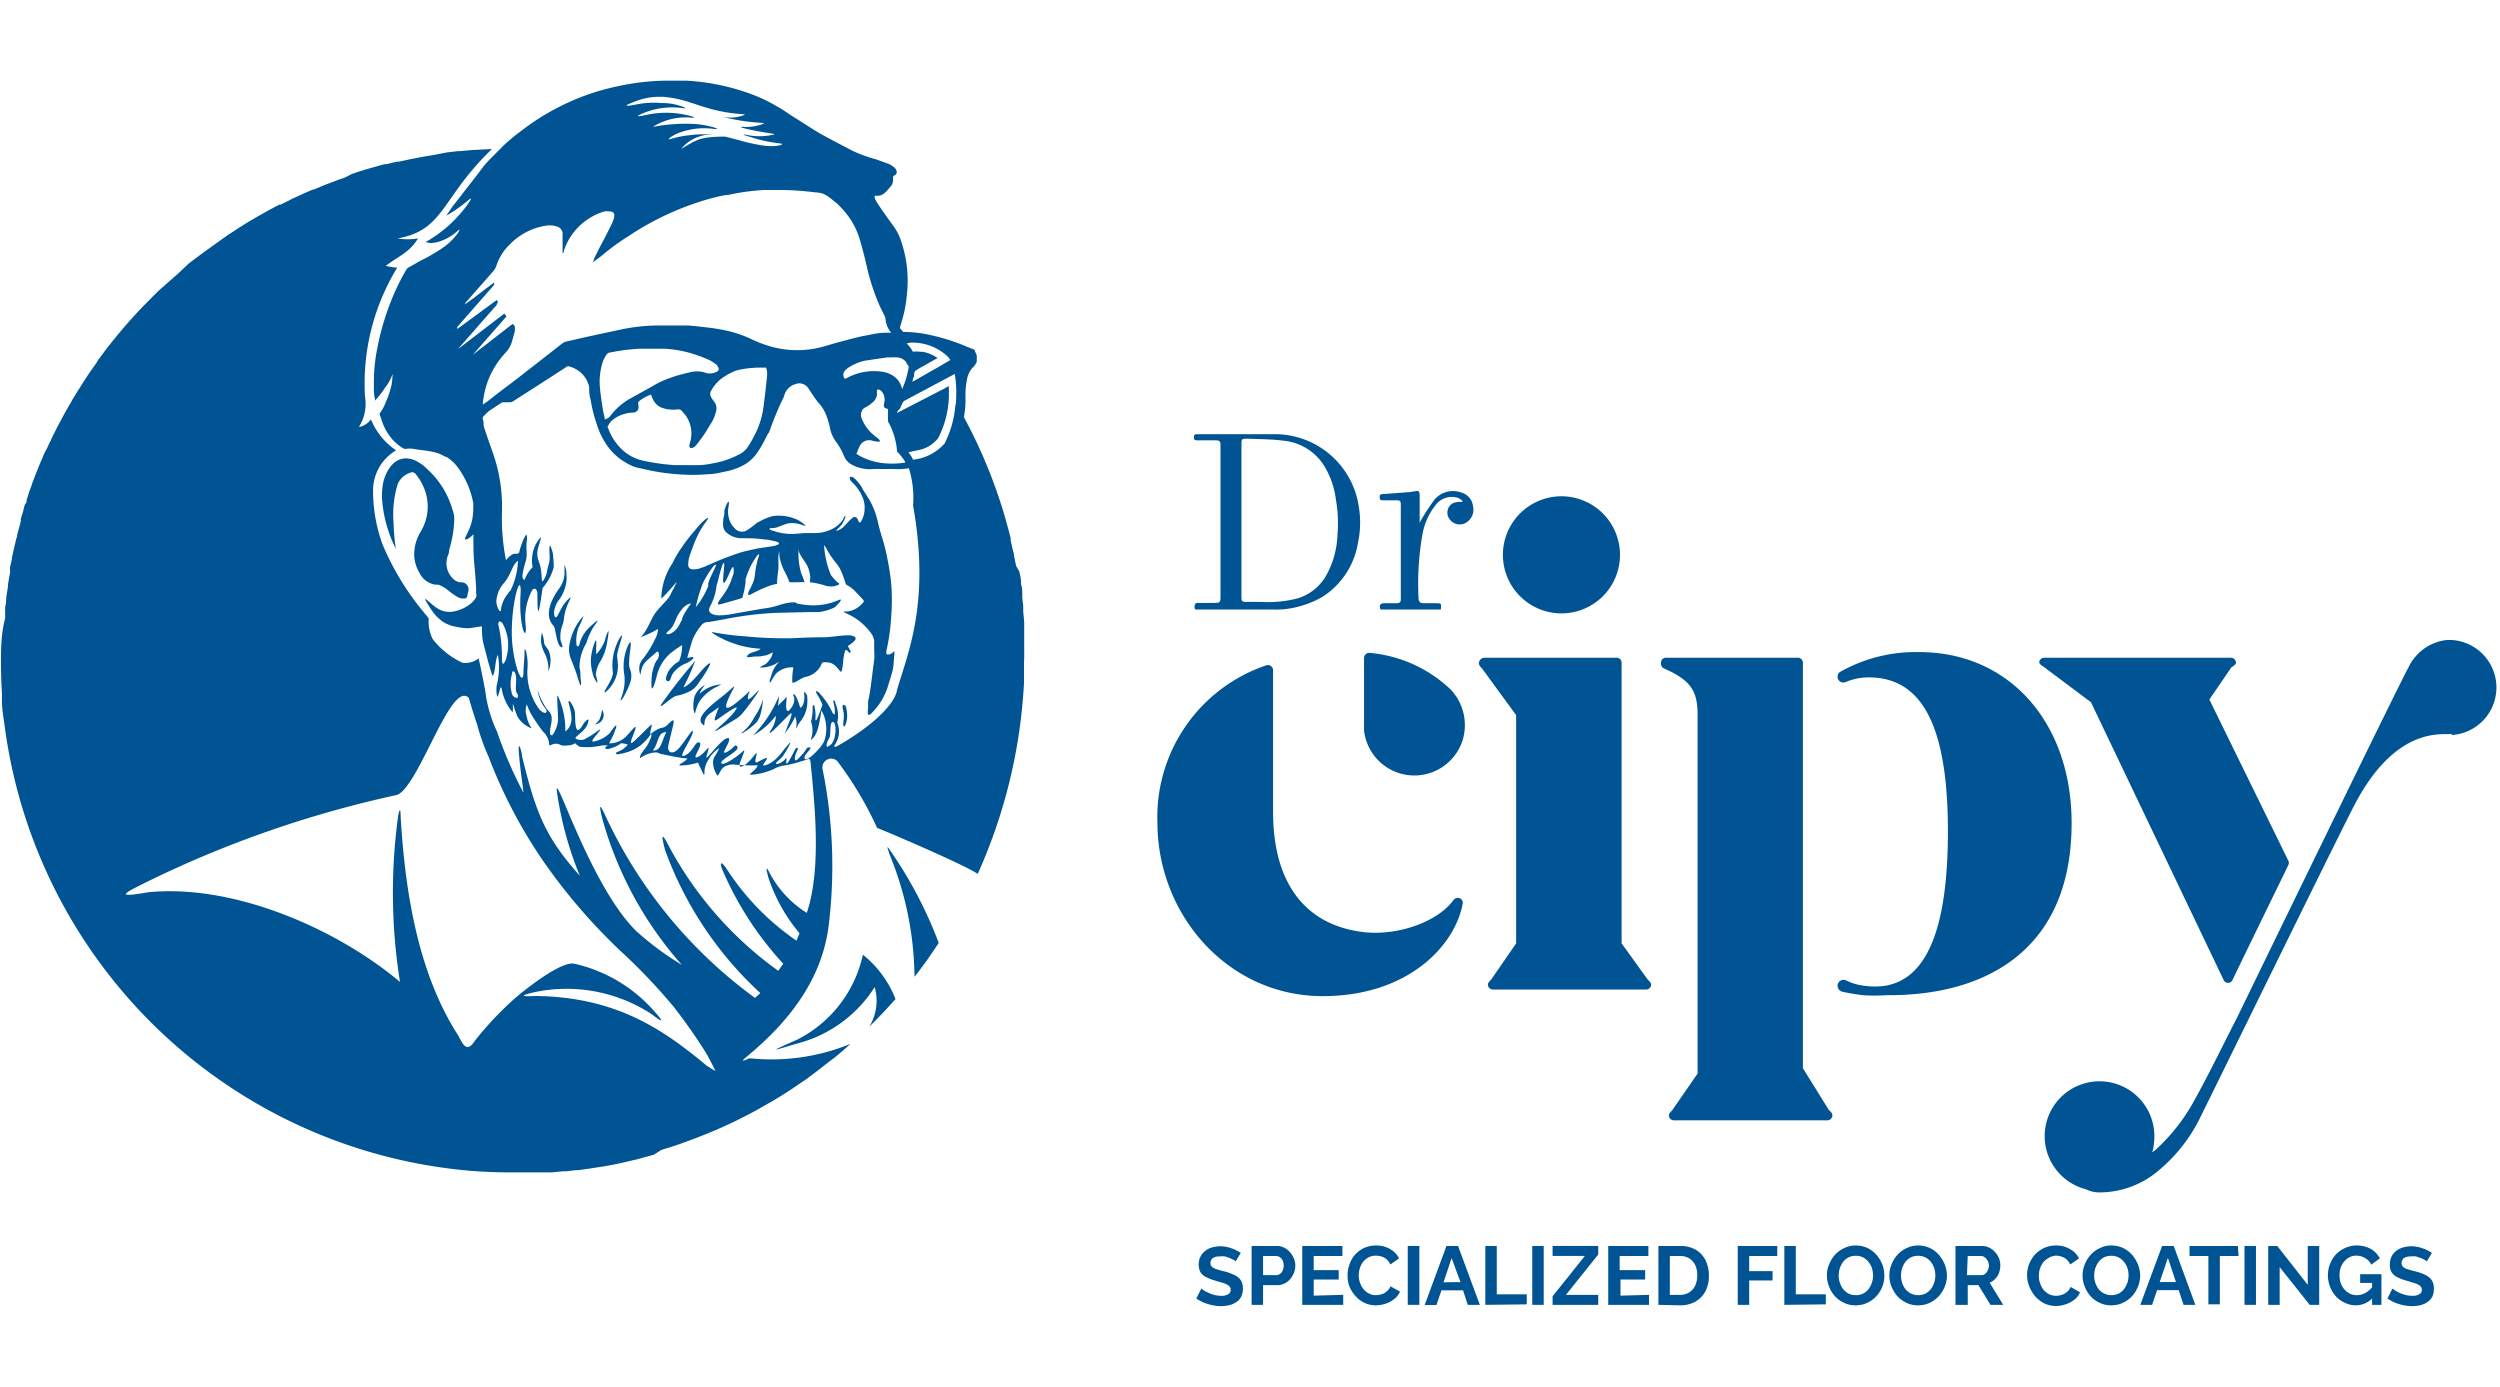 <svg xmlns="http://www.w3.org/2000/svg" id="Layer_1" data-name="Layer 1" viewBox="0 0 155 86"><defs><style>.cls-1{fill:none;}.cls-2{fill:#005494;}</style></defs><rect class="cls-1" width="155" height="86"></rect><path class="cls-2" d="M126.43,41.08a.31.31,0,0,1,.3-.3h11.6a.31.31,0,0,1,.3.3c0,.15-.28.29-.28.29l-1.37,2,4.9,10a.3.3,0,0,1,0,.26c-1.34,2.75-2.62,5.37-3.47,7.14a.3.3,0,0,1-.54,0l-8.23-17.23-2.95-2.21s-.26-.14-.26-.29Z"></path><path class="cls-2" d="M96.83,30.77a3.63,3.63,0,1,1-3.65,3.65A3.63,3.63,0,0,1,96.83,30.77Z"></path><path class="cls-2" d="M90.69,56c-.43,2.51-3.27,5.76-8.69,5.76-5.83,0-10.24-5-10.24-10.77a9.93,9.93,0,0,1,6.75-9.74.32.32,0,0,1,.42.29v8.78c0,4.8,2.31,7.12,5.7,7.48,2.1.21,4.52-.66,5.49-2a.33.33,0,0,1,.42-.09h0A.29.29,0,0,1,90.69,56Z"></path><path class="cls-2" d="M90.68,45.9a3.14,3.14,0,0,1-6.11-.61v-4.5a.32.32,0,0,1,.36-.31,8.33,8.33,0,0,1,5,2.26A3.2,3.2,0,0,1,90.68,45.9Z"></path><path class="cls-2" d="M102.09,61.35H92.56a.31.31,0,0,1-.31-.31h0c0-.13.19-.29.19-.29L94,58.49V44.34l-2.11-2.89s-.2-.18-.2-.32a.35.35,0,0,1,.35-.35h8.19a.31.31,0,0,1,.31.31v17.4l1.63,2.26s.2.16.2.29A.31.31,0,0,1,102.09,61.35Z"></path><path class="cls-2" d="M113.61,69.15a.31.31,0,0,1-.31.31h-9.52a.31.31,0,0,1-.31-.31v0c0-.13.19-.29.19-.29l1.59-2.3V44.3c0-1.5-.46-2.14-2.09-2.86a.31.31,0,0,1-.18-.28v-.07a.31.31,0,0,1,.31-.31h8.18a.31.31,0,0,1,.31.31V66.23l1.61,2.59s.21.16.21.29Z"></path><path class="cls-2" d="M117,61.7a10.92,10.92,0,0,1-1.52,0h0c-.43-.06-.85-.12-1.24-.21a.38.38,0,0,1-.31-.37v0a.37.37,0,0,1,.54-.33,3.29,3.29,0,0,0,1,.31,4.55,4.55,0,0,0,1.52,0c2.4-.49,3.78-3.34,3.78-9.57S119.31,42,115.88,42a3.61,3.61,0,0,0-1.43.28.36.36,0,0,1-.52-.32v0a.34.34,0,0,1,.17-.31,9.53,9.53,0,0,1,4.9-1.22c5.56,0,9.44,4.36,9.44,10.6C128.44,59.3,122.6,61.75,117,61.7Z"></path><path class="cls-2" d="M152,45.48c-.12.22-3.3-.88-6.07,4.52-1.46,2.85-7.6,15.41-9.44,19.13a10,10,0,0,1-2.63,3.42,5.67,5.67,0,0,1-3.73,1.38,1.94,1.94,0,0,1-.82-.2,3.4,3.4,0,1,1,4.26-3.29,3.69,3.69,0,0,1-.13,1l.15-.1a11.73,11.73,0,0,0,2.51-3.21c.89-1.6,1.68-3.26,2.58-5,0,0,10.2-21,10.63-21.72h0a3,3,0,0,1,2.39-1.73h.3a2.95,2.95,0,0,1,0,5.89Z"></path><path class="cls-2" d="M75.67,32.34V27.72c0-.39,0-.42-.42-.42h-1c-.13,0-.23,0-.23-.19s.1-.19.23-.19c1.63,0,3.27,0,4.9,0a5.26,5.26,0,0,1,5.1,4.52,5.91,5.91,0,0,1-.05,2.18A4.91,4.91,0,0,1,82,37a6.07,6.07,0,0,1-1.79.68,5.16,5.16,0,0,1-1.29.11H74.32c-.12,0-.27.05-.26-.16s.08-.26.26-.25h1c.31,0,.35-.05.35-.36Zm1.3,0V34c0,1,0,2,0,3,0,.21,0,.33.29.32s.64,0,.95,0a7.33,7.33,0,0,0,2.24-.22,3.07,3.07,0,0,0,1.71-1.31,5.49,5.49,0,0,0,.76-2.61,8.39,8.39,0,0,0-.09-2.18,5.35,5.35,0,0,0-.66-2,3.34,3.34,0,0,0-2.53-1.67c-.75-.1-1.51-.1-2.27-.13-.39,0-.4,0-.4.39Z"></path><path class="cls-2" d="M88,32.43A14.45,14.45,0,0,1,88.92,31a1.5,1.5,0,0,1,1.69-.46,1,1,0,0,1,.72.87.93.93,0,0,1-.44,1,.77.77,0,0,1-1-.2.67.67,0,0,1,.17-1,1,1,0,0,1,.38-.09,1.76,1.76,0,0,1,.23,0l0-.07a.89.89,0,0,0-.3-.19,1.25,1.25,0,0,0-1.31.39,4.08,4.08,0,0,0-.86,1.83,17.69,17.69,0,0,0-.25,4c0,.22.1.32.31.32h.77c.31,0,.35,0,.3.39H85.59c-.1-.29,0-.39.26-.39s.48,0,.72,0,.29-.09.28-.29V31.4c0-.37,0-.38-.37-.38h-.7c-.13,0-.23,0-.24-.19s.09-.19.23-.2l1.62-.12.33-.05c.25-.05.29,0,.3.25v1.63A.41.41,0,0,0,88,32.43Z"></path><path class="cls-2" d="M76.61,78.21a.38.38,0,0,0-.13-.1L76.25,78l-.29-.1a1.24,1.24,0,0,0-.33,0,.72.72,0,0,0-.43.1.37.37,0,0,0-.15.31.3.3,0,0,0,.09.23.73.73,0,0,0,.28.15,4.63,4.63,0,0,0,.46.13,3.09,3.09,0,0,1,.63.22,1,1,0,0,1,.41.32,1,1,0,0,1,.14.54,1.12,1.12,0,0,1-.11.5.8.8,0,0,1-.3.33,1.28,1.28,0,0,1-.43.19,2.12,2.12,0,0,1-.52.06,2.48,2.48,0,0,1-.54-.06,3.24,3.24,0,0,1-.53-.16,2.87,2.87,0,0,1-.46-.25l.31-.62.17.12a1.92,1.92,0,0,0,.29.15,1.78,1.78,0,0,0,.37.13,1.83,1.83,0,0,0,.4.05.75.75,0,0,0,.44-.1.29.29,0,0,0,.15-.27.31.31,0,0,0-.12-.26,1.27,1.27,0,0,0-.33-.16l-.5-.15a2.61,2.61,0,0,1-.57-.22.87.87,0,0,1-.35-.3,1,1,0,0,1-.11-.46,1.07,1.07,0,0,1,.18-.63,1.15,1.15,0,0,1,.48-.39,1.78,1.78,0,0,1,.67-.13,1.93,1.93,0,0,1,.49.06,3.12,3.12,0,0,1,.43.15,3.07,3.07,0,0,1,.36.2Z"></path><path class="cls-2" d="M77.6,80.9V77.25h1.54a1,1,0,0,1,.47.1,1.09,1.09,0,0,1,.36.28,1.36,1.36,0,0,1,.25.39,1.15,1.15,0,0,1,.09.44,1.2,1.2,0,0,1-.15.59,1.14,1.14,0,0,1-.39.45,1,1,0,0,1-.6.18h-.86V80.9Zm.71-1.84h.82a.4.4,0,0,0,.23-.08.41.41,0,0,0,.16-.2.68.68,0,0,0,.07-.32.79.79,0,0,0-.07-.32.51.51,0,0,0-.18-.2.44.44,0,0,0-.24-.07h-.79Z"></path><path class="cls-2" d="M83.28,80.28v.62H80.74V77.25h2.49v.62H81.45v.88H83v.58H81.45v1Z"></path><path class="cls-2" d="M83.55,79.05a1.84,1.84,0,0,1,.12-.66A1.91,1.91,0,0,1,84,77.8a1.83,1.83,0,0,1,.56-.42,1.88,1.88,0,0,1,.76-.16,1.67,1.67,0,0,1,.88.23,1.35,1.35,0,0,1,.54.57l-.54.38a.83.83,0,0,0-.24-.33.9.9,0,0,0-.32-.17,1.4,1.4,0,0,0-.34-.05,1,1,0,0,0-.46.11,1.12,1.12,0,0,0-.33.28,1.2,1.2,0,0,0-.2.39,1.68,1.68,0,0,0-.07.44,1.44,1.44,0,0,0,.08.46,1.41,1.41,0,0,0,.22.4,1.13,1.13,0,0,0,.34.27.91.91,0,0,0,.43.1,1.07,1.07,0,0,0,.35-.06.73.73,0,0,0,.32-.18.72.72,0,0,0,.23-.31l.59.33a1.07,1.07,0,0,1-.36.46,1.57,1.57,0,0,1-.54.29,1.9,1.9,0,0,1-.61.1,1.65,1.65,0,0,1-.71-.16,1.85,1.85,0,0,1-.56-.44,2.07,2.07,0,0,1-.37-.6A2,2,0,0,1,83.55,79.05Z"></path><path class="cls-2" d="M87.28,80.9V77.25H88V80.9Z"></path><path class="cls-2" d="M89.68,77.25h.72l1.35,3.65H91L90.71,80H89.37l-.31.91h-.73Zm.87,2.24L90,78l-.5,1.5Z"></path><path class="cls-2" d="M92.09,80.9V77.25h.71v3h1.86v.62Z"></path><path class="cls-2" d="M95,80.9V77.25h.71V80.9Z"></path><path class="cls-2" d="M96.26,80.37l2-2.5h-2v-.62h2.83v.53l-2,2.5h2v.62H96.26Z"></path><path class="cls-2" d="M102.24,80.28v.62H99.71V77.25h2.49v.62h-1.78v.88H102v.58h-1.53v1Z"></path><path class="cls-2" d="M102.82,80.9V77.25h1.33a1.92,1.92,0,0,1,1,.24,1.65,1.65,0,0,1,.6.66,2.17,2.17,0,0,1,.2.92,2,2,0,0,1-.22,1,1.62,1.62,0,0,1-.63.64,1.91,1.91,0,0,1-.95.22Zm2.41-1.83a1.49,1.49,0,0,0-.12-.62,1.11,1.11,0,0,0-.37-.43,1.13,1.13,0,0,0-.59-.15h-.62v2.41h.62a1,1,0,0,0,.59-.16,1,1,0,0,0,.37-.43A1.52,1.52,0,0,0,105.23,79.07Z"></path><path class="cls-2" d="M107.74,80.9V77.25h2.45v.62h-1.74v.94h1.45v.58h-1.45V80.9Z"></path><path class="cls-2" d="M110.63,80.9V77.25h.71v3h1.86v.62Z"></path><path class="cls-2" d="M115.05,80.93a1.6,1.6,0,0,1-.73-.16,1.76,1.76,0,0,1-.56-.41,1.85,1.85,0,0,1-.36-.6,1.79,1.79,0,0,1-.13-.68,1.65,1.65,0,0,1,.14-.7,1.9,1.9,0,0,1,.37-.59,1.66,1.66,0,0,1,.57-.41,1.53,1.53,0,0,1,.72-.16,1.73,1.73,0,0,1,.72.16,1.82,1.82,0,0,1,.56.43,2.28,2.28,0,0,1,.36.6,2,2,0,0,1,.12.68,1.8,1.8,0,0,1-.13.69,1.9,1.9,0,0,1-.37.59,1.81,1.81,0,0,1-.57.41A1.67,1.67,0,0,1,115.05,80.93ZM114,79.08a1.37,1.37,0,0,0,.07.45,1.39,1.39,0,0,0,.21.4,1.09,1.09,0,0,0,.33.27,1,1,0,0,0,.45.1,1,1,0,0,0,.46-.1,1,1,0,0,0,.34-.29,1.44,1.44,0,0,0,.2-.39,1.39,1.39,0,0,0,.07-.44,1.77,1.77,0,0,0-.07-.46,1.5,1.5,0,0,0-.22-.39,1,1,0,0,0-.33-.27.93.93,0,0,0-.45-.1,1,1,0,0,0-.46.1,1.12,1.12,0,0,0-.33.28,1.44,1.44,0,0,0-.2.39A1.41,1.41,0,0,0,114,79.08Z"></path><path class="cls-2" d="M118.92,80.93a1.6,1.6,0,0,1-.73-.16,1.88,1.88,0,0,1-.56-.41,2.28,2.28,0,0,1-.36-.6,1.79,1.79,0,0,1-.13-.68,1.82,1.82,0,0,1,.14-.7,1.9,1.9,0,0,1,.37-.59,1.66,1.66,0,0,1,.57-.41,1.58,1.58,0,0,1,.72-.16,1.73,1.73,0,0,1,.72.16,1.82,1.82,0,0,1,.56.43,2.28,2.28,0,0,1,.36.6,2,2,0,0,1,.13.68,1.81,1.81,0,0,1-.14.69,1.9,1.9,0,0,1-.37.59,1.81,1.81,0,0,1-.57.41A1.64,1.64,0,0,1,118.92,80.93Zm-1.06-1.85a1.69,1.69,0,0,0,.07.45,1.39,1.39,0,0,0,.21.4,1,1,0,0,0,.34.27,1.06,1.06,0,0,0,.9,0,1,1,0,0,0,.34-.29,1.2,1.2,0,0,0,.2-.39,1.39,1.39,0,0,0,.07-.44,1.43,1.43,0,0,0-.07-.46,1.47,1.47,0,0,0-.21-.39,1,1,0,0,0-.34-.27.92.92,0,0,0-.44-.1,1,1,0,0,0-.46.1,1,1,0,0,0-.34.28,1.79,1.79,0,0,0-.2.39A1.76,1.76,0,0,0,117.86,79.08Z"></path><path class="cls-2" d="M121.24,80.9V77.25h1.62a1,1,0,0,1,.46.1,1,1,0,0,1,.37.28,1.17,1.17,0,0,1,.33.83,1.33,1.33,0,0,1-.08.45,1,1,0,0,1-.23.37,1,1,0,0,1-.35.25l.84,1.37h-.79l-.75-1.22H122V80.9Zm.71-1.84h.89a.41.41,0,0,0,.24-.08.6.6,0,0,0,.16-.22.6.6,0,0,0,.07-.3.61.61,0,0,0-.08-.3.53.53,0,0,0-.18-.21.41.41,0,0,0-.24-.08H122Z"></path><path class="cls-2" d="M125.68,79.05a1.84,1.84,0,0,1,.12-.66,2.09,2.09,0,0,1,.35-.59,1.88,1.88,0,0,1,.57-.42,1.81,1.81,0,0,1,.76-.16,1.64,1.64,0,0,1,.87.23,1.31,1.31,0,0,1,.55.57l-.55.38a.86.86,0,0,0-.56-.5,1.26,1.26,0,0,0-.33-.05A1,1,0,0,0,127,78a1.12,1.12,0,0,0-.33.28,1.44,1.44,0,0,0-.2.39,1.67,1.67,0,0,0-.06.44,1.21,1.21,0,0,0,.08.46,1.39,1.39,0,0,0,.21.4,1.27,1.27,0,0,0,.34.27,1,1,0,0,0,.44.1,1,1,0,0,0,.34-.06.77.77,0,0,0,.33-.18.81.81,0,0,0,.23-.31l.58.33a1.05,1.05,0,0,1-.35.46,1.71,1.71,0,0,1-.55.29,1.8,1.8,0,0,1-.6.1,1.73,1.73,0,0,1-.72-.16,2,2,0,0,1-.56-.44,2.28,2.28,0,0,1-.36-.6A1.82,1.82,0,0,1,125.68,79.05Z"></path><path class="cls-2" d="M130.9,80.93a1.6,1.6,0,0,1-.73-.16,1.76,1.76,0,0,1-.56-.41,2,2,0,0,1-.36-.6,1.79,1.79,0,0,1-.13-.68,1.82,1.82,0,0,1,.14-.7,1.9,1.9,0,0,1,.37-.59,1.66,1.66,0,0,1,.57-.41,1.55,1.55,0,0,1,.72-.16,1.73,1.73,0,0,1,.72.16,1.82,1.82,0,0,1,.56.43,2.28,2.28,0,0,1,.36.6,2,2,0,0,1,.13.68,1.81,1.81,0,0,1-.14.69,1.9,1.9,0,0,1-.37.59,1.81,1.81,0,0,1-.57.41A1.67,1.67,0,0,1,130.9,80.93Zm-1.06-1.85a1.37,1.37,0,0,0,.07.45,1.39,1.39,0,0,0,.21.4,1,1,0,0,0,.34.27,1.06,1.06,0,0,0,.9,0,1,1,0,0,0,.34-.29,1.44,1.44,0,0,0,.2-.39,1.39,1.39,0,0,0,.07-.44,1.43,1.43,0,0,0-.07-.46,1.26,1.26,0,0,0-.22-.39,1,1,0,0,0-.33-.27.92.92,0,0,0-.44-.1,1,1,0,0,0-.47.1,1.12,1.12,0,0,0-.33.28,1.44,1.44,0,0,0-.2.39A1.41,1.41,0,0,0,129.84,79.08Z"></path><path class="cls-2" d="M134.05,77.25h.72l1.34,3.65h-.73l-.3-.91h-1.34l-.31.91h-.73Zm.86,2.24-.5-1.5-.51,1.5Z"></path><path class="cls-2" d="M138.79,77.87h-1.16v3h-.71v-3h-1.17v-.62h3Z"></path><path class="cls-2" d="M139.16,80.9V77.25h.71V80.9Z"></path><path class="cls-2" d="M141.34,78.56V80.9h-.71V77.25h.56l1.89,2.41V77.25h.71V80.9h-.59Z"></path><path class="cls-2" d="M146.07,80.93a1.53,1.53,0,0,1-.67-.15,1.67,1.67,0,0,1-.56-.39,1.84,1.84,0,0,1-.37-.6,1.94,1.94,0,0,1-.14-.73,1.87,1.87,0,0,1,.14-.71,1.9,1.9,0,0,1,.37-.59,1.75,1.75,0,0,1,.57-.39,1.66,1.66,0,0,1,.7-.15,1.78,1.78,0,0,1,.89.22,1.46,1.46,0,0,1,.55.58l-.53.39a.91.91,0,0,0-.39-.41,1,1,0,0,0-.54-.15.82.82,0,0,0-.42.1.86.86,0,0,0-.33.27,1.07,1.07,0,0,0-.22.39,1.45,1.45,0,0,0-.07.47,1.51,1.51,0,0,0,.08.48,1.15,1.15,0,0,0,.57.65,1,1,0,0,0,.43.09,1.13,1.13,0,0,0,.53-.14,1.73,1.73,0,0,0,.48-.43v.7A1.43,1.43,0,0,1,146.07,80.93Zm1-1.39h-.74V79h1.32V80.9h-.58Z"></path><path class="cls-2" d="M150.46,78.21a.53.53,0,0,0-.13-.1L150.1,78l-.3-.1a1.12,1.12,0,0,0-.32,0,.78.78,0,0,0-.44.1.4.4,0,0,0-.14.31.3.3,0,0,0,.09.23.66.66,0,0,0,.28.15,4.63,4.63,0,0,0,.46.13,3.09,3.09,0,0,1,.63.22,1,1,0,0,1,.4.32.91.91,0,0,1,.14.54,1.12,1.12,0,0,1-.1.5,1,1,0,0,1-.3.33,1.28,1.28,0,0,1-.43.19,2.24,2.24,0,0,1-.52.06,2.48,2.48,0,0,1-.54-.06,3,3,0,0,1-.53-.16,2.87,2.87,0,0,1-.46-.25l.31-.62.17.12a1.77,1.77,0,0,0,.28.15,2.32,2.32,0,0,0,.37.13,1.92,1.92,0,0,0,.41.05.78.78,0,0,0,.44-.1.29.29,0,0,0,.15-.27.31.31,0,0,0-.12-.26,1.27,1.27,0,0,0-.33-.16l-.5-.15a2.94,2.94,0,0,1-.58-.22.91.91,0,0,1-.34-.3.83.83,0,0,1-.11-.46,1.14,1.14,0,0,1,.17-.63,1.12,1.12,0,0,1,.49-.39,1.78,1.78,0,0,1,.67-.13,2,2,0,0,1,.49.06,3.12,3.12,0,0,1,.43.15,3.07,3.07,0,0,1,.36.2Z"></path><path class="cls-2" d="M52.13,65.28l-.3.25,0,0Z"></path><path class="cls-2" d="M63.5,40.26a1.21,1.21,0,0,0,0-.19c0-.22,0-.44,0-.65a.37.37,0,0,0,0-.11c0-.25,0-.5,0-.74l-.06-.68,0-.33-.06-.5c0-.11,0-.22,0-.32s0-.35-.08-.52a.88.88,0,0,0,0-.17c0-.2-.06-.41-.1-.61h0L63,35.09l-.06-.28a3.4,3.4,0,0,0-.07-.34c0-.16-.07-.32-.1-.48s-.07-.29-.1-.44,0-.1,0-.15c-.07-.28-.14-.56-.22-.83s-.08-.32-.13-.47a31.59,31.59,0,0,0-2.56-6.24h0a5.72,5.72,0,0,0,.1-1.24,4.79,4.79,0,0,1,.09-1.07,1.44,1.44,0,0,1,.34-.74,1.1,1.1,0,0,0,.27-.38v-.35c0-.1-.08-.2-.11-.31a.19.19,0,0,0-.14-.13L60,21.52a12.3,12.3,0,0,0-2.2-.72,7.79,7.79,0,0,0-1.66-.22H56l-.2-.23,0-.06c.08-.28.17-.56.24-.85a8.23,8.23,0,0,0,.19-1.21,7.61,7.61,0,0,0-.36-3.28,3.21,3.21,0,0,0-.43-.87c-.3-.42-.61-.84-.9-1.27a3.45,3.45,0,0,1-.25-.41.38.38,0,0,1-.06-.26l.13,0A.63.63,0,0,0,54.8,12a1.54,1.54,0,0,0,.19-.17l.23-.27a.61.61,0,0,0,.15-.38V11a.14.14,0,0,1,.09-.13h0a.23.23,0,0,0,.13-.27.52.52,0,0,0-.2-.26,1.24,1.24,0,0,0-.27-.17l-.8-.29a8.9,8.9,0,0,1-1.42-.51c-.63-.33-1.27-.66-1.89-1s-1.31-.82-2-1.24A11.29,11.29,0,0,0,47,6a13.75,13.75,0,0,0-4.48-1l-.91,0a14.59,14.59,0,0,0-2.71.23,16.48,16.48,0,0,0-2,.48,15,15,0,0,0-2.51,1.06,14.82,14.82,0,0,0-2.12,1.38,11.15,11.15,0,0,0-1.12.94l-.06.07c-.26.25-.51.51-.76.76a6,6,0,0,0-.6.73l-1.7,2.19-.36.53a8.37,8.37,0,0,0,1.41-1l.11-.07,0,.07a5.58,5.58,0,0,1-.57.78A8,8,0,0,1,26.4,15c.47.23,1.4-.19,1.82-.56.05,0,.42-.45.18,0a4,4,0,0,1-1.06,1,11,11,0,0,1-1.2.69c-.13.06-.24.13-.36.2l-.44.25a.29.29,0,0,0-.14.13,13.56,13.56,0,0,0-.89,1.79,16.05,16.05,0,0,0-.9,3,11,11,0,0,0-.23,2.07c0,.16,0,.31,0,.47s0,.46.07.7a.58.58,0,0,0,0,.1A5.9,5.9,0,0,0,23.9,24a2.7,2.7,0,0,0,.44-.82,4.91,4.91,0,0,1-.06.67,6,6,0,0,1-.35,1.06,3.13,3.13,0,0,1-.37.7.14.14,0,0,0,0,.15,1.84,1.84,0,0,1,.09.25,3.34,3.34,0,0,0,.65,1.2,3.2,3.2,0,0,0,.65.56.34.34,0,0,0,.24.06,1.24,1.24,0,0,1,.43,0c.44.08.89.1,1.32.21a1.6,1.6,0,0,1,.31.1c.13.05.24.12.36.17s.1,0,.14.07a2.33,2.33,0,0,1,.59.54,5.42,5.42,0,0,1,1,2.26h0a1,1,0,0,1,0,.17,4.3,4.3,0,0,1-.07.92A3.4,3.4,0,0,1,29,33c-.1.24-.2.38-.17.43s.21,0,.46-.24l.06-.07c0,.63,0,1.26.06,1.88s.08,1,.11,1.43c0,.12,0,.24,0,.36a.39.39,0,0,1,0,.24,1.3,1.3,0,0,1-.32.38,2.26,2.26,0,0,1-.94.47,1.38,1.38,0,0,1-1.15-.17c-.44-.26-1.11-1.07-.5-.11a4.09,4.09,0,0,0,.5.66l.25.22a2.82,2.82,0,0,0,.29.18l.26.11a4.91,4.91,0,0,0,1,.18h.19l.38-.06.4-.06c0,.09,0,.16,0,.23a4.27,4.27,0,0,0,.07.75c.2.76.36,1.45.59,2.11.2-.27.14-1,.33-1.32a4.49,4.49,0,0,1-.06,1.83,1.73,1.73,0,0,0,0,.68.9.9,0,0,0,.05.09c.05-.16.1-.31.14-.46s0-.07.09-.13a3,3,0,0,0,.7,1.56,3.09,3.09,0,0,0,0-.52.82.82,0,0,1,.09.19c0,.11.07.23.11.35a1.3,1.3,0,0,0,.32.54,1.94,1.94,0,0,0,.58.4s0,0,.06,0a1.82,1.82,0,0,1-.29-.69,1.16,1.16,0,0,1,0-.77,4,4,0,0,0,.42.85c.19.29.38.58.59.84a1.19,1.19,0,0,1,.38.79.06.06,0,0,0,.08.06.6.6,0,0,1,.66,0,1.41,1.41,0,0,0,.46,0,.71.71,0,0,0,.32-.08h0l.09-.05a1,1,0,0,0,.29.22,4.23,4.23,0,0,0,1.41-.09l.33,0c-.11.07-.17.13-.17.17s.12.11.38,0a1.7,1.7,0,0,0,.61-.3,1.61,1.61,0,0,1,.37.07c.13,0-.26.32-.36.36l-.24.11s-.08,0-.08.1.27,0,.39,0l.38-.11a2.76,2.76,0,0,0,.72-.38,3,3,0,0,0,.69-.76.56.56,0,0,1,0,.19,2.57,2.57,0,0,1-.4.77,2,2,0,0,0-.17.23.59.59,0,0,0-.14.36,1.75,1.75,0,0,1,1-.37c.12,0,.22.08.33.1.51.1,1,.22,1.53.27l.09,0a.71.71,0,0,1-.24.22c-.09.07-.21.09-.27.22a3.66,3.66,0,0,0,1.16-.18c.11.23.21.45.32.67,0,0,0,.08.09.06a1.44,1.44,0,0,1,.25-.92,1.93,1.93,0,0,1,.67-.71,3.84,3.84,0,0,1-.27.49.72.72,0,0,0-.11.53,1.38,1.38,0,0,0,.2.59.44.44,0,0,0,.09.11l.17-.31a.69.69,0,0,1,.37-.32,1,1,0,0,1,.46-.07,10.4,10.4,0,0,0,1.37.05l.1,0c-.1.27-.36.38-.5.58l.06,0,.13,0A4.34,4.34,0,0,0,48,47.67a1.64,1.64,0,0,1,.56-.2,6.55,6.55,0,0,0,1.08-.26l.32-.09.2-.07c.08,0,.1.26.1.26.25,2.52.68,6.58-.24,9.29a6.55,6.55,0,0,1-2.19-2.27c-.13-.22-.48-1-.19.08a10.51,10.51,0,0,0,1.93,3.45l-.19.46a15.72,15.72,0,0,1-4.29-4.39c-.51-.76-.42-.27-.3,0a20.41,20.41,0,0,0,3.77,5.82c-.07.11-.31.44-.31.44a22.68,22.68,0,0,1-6.71-7.6c-.29-.55-.69-1.34-.3.13a22.46,22.46,0,0,0,5.9,8.85l-.33.3a29.12,29.12,0,0,1-9.16-11.05c-.23-.48-.67-1.5-.29,0a22.87,22.87,0,0,0,4.91,9,18.58,18.58,0,0,1-2.82-2.09c-2.87-2.82-5.12-10.22-4.92-8.63a21.74,21.74,0,0,0,1.42,5.2c-2.2-2.46-2.74-4-3.58-7.39,0-.26-.31-1.32-.18,0,.06.7.17,1.46.24,2,0,.11.08.39-.1,0a25.93,25.93,0,0,1-1.51-3.54,8.25,8.25,0,0,1-.73-2.5c-.08-.48-.39-2-.42-2.05a1.31,1.31,0,0,1-1,.27,5.08,5.08,0,0,1-1.84-1.46,2.47,2.47,0,0,1-.25-1.29l-.37-.46a16.5,16.5,0,0,1-2.51-4.17,9.78,9.78,0,0,1-.57-3.26,2.88,2.88,0,0,1,1.43-2.53A4.2,4.2,0,0,1,23,26a1.25,1.25,0,0,1-.75.48,2.7,2.7,0,0,0,.38-1.89,13.77,13.77,0,0,1,2-8,3.39,3.39,0,0,1-.71-.11c.84-.63,1.47-.83,2-1.7a3.61,3.61,0,0,1-1.26,0c2.89-.51,2.7-2.5,5.78-5.48l.06-.06-1.2.06-.77.07-.13,0-.7.08L27,9.59l-.79.13-.77.15-.74.16a.27.27,0,0,0-.12,0l-.63.15-.12,0-.68.19h0l-.65.19-.28.09-.39.13L21.4,11l-.42.15-.19.07-.64.24-.69.29-.06,0-.53.23-.24.11-.53.24-.14.08-.57.28-.08,0-.64.34h0l-.64.36,0,0-.62.36,0,0-.48.3-.23.15-.57.37-.62.44-.47.34q-.69.49-1.35,1L11,17c-.39.34-.77.68-1.14,1-.18.18-.36.35-.53.53a29.26,29.26,0,0,0-2.18,2.41l-.33.41c-.14.17-.27.34-.4.52s-.25.33-.37.5L6,22.47l-.41.58c-.14.2-.27.41-.41.62h0l-.27.43c-.07.1-.13.2-.19.3l-.25.41L4.37,25c-.09.13-.16.27-.24.41s-.15.26-.22.4a.41.41,0,0,0-.05.09l-.29.54-.12.24c-.07.14-.15.29-.22.44l-.09.2c-.08.15-.15.31-.22.46L2.8,28c-.07.15-.14.31-.2.47a1.89,1.89,0,0,0-.11.25c-.05.11-.1.23-.14.34s-.12.29-.17.43a2.77,2.77,0,0,0-.1.26c-.06.15-.11.3-.16.45s-.07.18-.1.27L1.65,31c0,.08,0,.15-.07.23s-.1.3-.14.45l-.15.49c0,.05,0,.1,0,.15l-.15.56a2.68,2.68,0,0,0-.07.27c0,.13-.07.25-.09.37l-.09.38-.15.67c0,.2-.08.39-.11.58s0,.19,0,.28-.05.27-.07.41l-.06.38c0,.24-.07.48-.1.73s0,.44-.08.66v.13c0,.19,0,.39,0,.59C.09,39.19.06,40.07.06,41q0,1,.06,2l0,.43c0,.53.1,1.06.17,1.59a31.86,31.86,0,0,0,29,27.58c.81.06,1.62.09,2.45.09h.81l.81,0,.81,0,.75-.07.18,0,.59-.07.16,0,.71-.1.78-.12h0c.49-.08,1-.18,1.46-.29h0l.46-.11.23-.05.46-.13.24-.06.35-.1L41,71.3l.34-.11.24-.07.48-.16c.62-.22,1.24-.45,1.84-.7l0,0,.6-.25h0l.6-.27.55-.26.18-.09.41-.21.18-.09.45-.24,1.14-.65.47-.29.14-.09.5-.32.54-.37c.19-.12.37-.25.54-.38.53-.38,1-.78,1.56-1.19l.25-.21.13-.11.12-.1.47-.42s0,0,0,0a12.9,12.9,0,0,1-6.17.9l-.12,0c-.56.26-.43.14-.07-.17,2.73-2.26,4.59-4.87,5-8A30.19,30.19,0,0,0,51,47.69a.54.54,0,0,1,.38-.63h0a.52.52,0,0,1,.58.19,22,22,0,0,1,2.42,4.08c.91.36,5.35,2.26,6.24,2.85a33.09,33.09,0,0,0,2.87-11.87c0-.08,0-.16,0-.25v-.25a.08.08,0,0,0,0,0v-.36c0-.15,0-.31,0-.46h0C63.51,40.71,63.5,40.49,63.5,40.26ZM43.81,66.07c-2.64-2.2-5.57-4.27-10.65-4.32-1.06.06-.75-.07,0-.24a9.64,9.64,0,0,1,7.26,1.38c.72.57.72.44.19-.14a9.31,9.31,0,0,0-5-3c-.76-.16-2.69,1.31-3.6,2.07a20.53,20.53,0,0,0-2.57,2.71c-.45.69-.68.37-1-.28-2.6-4-3.34-9.23-3.6-13.62,0-.7-.12-.29-.16,0a35,35,0,0,0,.12,10.25c-3.9-3.28-10.28-6.09-15.62-5.56-2,.35-1.62.12-.12-.62A67.8,67.8,0,0,1,24.55,49.3c.61-.12,1.38-1.65,2.14-3.16s1.51-3,2.09-3a.37.37,0,0,1,.29.14c.1.35.26.9.51,1.63a12.56,12.56,0,0,0,.71,2,30.74,30.74,0,0,0,3.29,6.33,35.73,35.73,0,0,0,4.87,5.7,36.51,36.51,0,0,1,3.31,3.47,34.25,34.25,0,0,1,2,2.85c.32.55.52,1,.6,1.12C44.27,66.38,44,66.18,43.81,66.07ZM58.64,22a1.24,1.24,0,0,1,.28.32l-.76.45-.29.16-1.29.74q0-.18.09-.33c0-.13,0-.24.07-.34a5.16,5.16,0,0,1,.56-.33l.27-.16.34-.19.22-.12a2.41,2.41,0,0,0-.92-.39l-.18,0a1.36,1.36,0,0,0-.43,0,2.07,2.07,0,0,0-.38-.51c-.08,0,.25-.06.25-.06h.1A3.22,3.22,0,0,1,58.64,22Zm-2.45.5.15.21c0,.12-.05.31-.1.53a5.29,5.29,0,0,1-.31.89,1.27,1.27,0,0,0-.57-.84,1.72,1.72,0,0,0-.8-.26,3.51,3.51,0,0,0-2.13.45l-.06,0a.39.39,0,0,1,0-.48,1,1,0,0,1,.27-.23,3.07,3.07,0,0,1,1-.41l.67-.1.69-.1.3,0a1.53,1.53,0,0,1,.3,0A.75.75,0,0,1,56.19,22.46Zm-.07,6.18a4.9,4.9,0,0,1-.94.06,4,4,0,0,1-1.94-.51l-.14-.09c.07-.17.12-.33.2-.48a.65.65,0,0,1,.74-.35c.24.07.74.17.4-.12-.15-.12-.3-.24-.44-.37a2.7,2.7,0,0,1-.58-.88.55.55,0,0,1,0-.42.4.4,0,0,1,.21-.25,2.06,2.06,0,0,0,.46-.31.77.77,0,0,0,.28-.46c0-.08,0-.16,0-.25s0-.09.09-.09h0a.11.11,0,0,1,.07,0,.65.65,0,0,1,.27.34.92.92,0,0,1,0,.57c0,.14,0,.2.14.25s.12.05.12.17a4.09,4.09,0,0,0,0,.61.28.28,0,0,0,.07.16A4.54,4.54,0,0,1,55.62,28,3,3,0,0,1,56.12,28.64ZM39.41,6.28A4,4,0,0,1,40.79,6h.27a6.77,6.77,0,0,1,1.63.32l.41.13a13.35,13.35,0,0,0,1.31.39c1.22.28,1.79.2,1.76.28a2.4,2.4,0,0,1-1.34.13c-.07,0,0,0,0,0l.36.09c1.51.32,2.21.24,2.17.32A2.94,2.94,0,0,1,46,7.86c-.08,0-.05,0,0,.06,1.42.35,2.09.35,2,.42a4,4,0,0,1-1.82,0c-.09,0-.11,0,0,.05l.76.23c1.07.29,1.58.25,1.55.32s-.62.23-1.64,0c-.54-.09-1.17-.3-1.9-.47h-.17a7.88,7.88,0,0,0-1,.07l-.29.06a2.85,2.85,0,0,0-.42.16,8.32,8.32,0,0,0-.82.47s.19-.32.75-.62a2.61,2.61,0,0,1,.73-.24h0a3.2,3.2,0,0,1,.52,0c.1,0,.21,0,0,0a5.4,5.4,0,0,0-1.37,0c-1,.09-1.4.32-1.41.26s.4-.41,1.36-.6A4.35,4.35,0,0,1,44.3,8c.26,0,.21,0,0-.09a5.53,5.53,0,0,0-1.39-.23,10.73,10.73,0,0,0-2.44.19,3.83,3.83,0,0,1,2.45-.57c.27,0,0-.06,0-.08A5.89,5.89,0,0,0,41.61,7,5.73,5.73,0,0,0,40,7.14c-.37.08-.79.14,0-.17a4.63,4.63,0,0,1,1.71-.31,4.56,4.56,0,0,1,.72.06s.09,0,0-.06A3.51,3.51,0,0,0,41,6.39a5.34,5.34,0,0,0-1.56.09C39.16,6.53,38.27,6.7,39.41,6.28ZM29.31,22l0,0,2.09-2.38-.13-.18-2.87,2.2,0,0,.08-.1,2.32-2.64,0-.06c.09-.1.09-.1,0-.24L28.35,20.4a.65.65,0,0,0,0-.13l2.21-2.52c.06-.07.11-.12.07-.23l-.59.44-.58.45c-.2.15-.4.3-.61.44a.25.25,0,0,1,0-.07l1.71-1.94a1,1,0,0,0,.21-.35,3.26,3.26,0,0,1,.86-1.36A4,4,0,0,1,33.79,14a1.68,1.68,0,0,1,.59,0l.17.05a.47.47,0,0,1,.33.41c0,.14,0,.28,0,.42s0,.54,0,.82c.06,0,.06-.07.07-.11a3.66,3.66,0,0,1,.6-1.16,3.8,3.8,0,0,1,1.92-1.32,1.32,1.32,0,0,1,.34,0c.21,0,.31.13.27.33a1.76,1.76,0,0,1-.15.44c-.24.49-.5,1-.75,1.46l-.36.72c0,.06,0,.12-.08.19h.05c.21-.18.44-.32.65-.51A14.42,14.42,0,0,1,39,14.62a17.63,17.63,0,0,1,4.53-2.16A13,13,0,0,1,45,12.09l.1,0,.56-.11a14.39,14.39,0,0,1,1.72-.2l.8,0h.3a18.19,18.19,0,0,1,2.09.15A1.6,1.6,0,0,1,51,12a2.1,2.1,0,0,1,.55.34c.14.12.29.22.42.35a6.28,6.28,0,0,1,.49.54A4.71,4.71,0,0,1,53.35,15q.24.83.42,1.65a13.81,13.81,0,0,0,.72,2.2h0c.11.24.22.47.34.7a1.59,1.59,0,0,1,.07.2,1.52,1.52,0,0,0,.35.88l-.36,0c-.43,0-.87.11-1.3.19s-1,.24-1.53.38-.81.24-1.21.34a6,6,0,0,1-1.52.17,6.12,6.12,0,0,1-1.59-.24A7.32,7.32,0,0,1,46.53,21,7.12,7.12,0,0,0,45,20.49c-.33-.07-.67-.13-1-.17s-.88-.1-1.32-.14c-.24,0-.48,0-.73,0-.41,0-.81,0-1.22,0a11.63,11.63,0,0,0-2.28.26l-2,.43-1.36.31a.72.72,0,0,0-.2.09l-1.83,1.43c-.43.33-.85.67-1.29,1s-1,.75-1.46,1.12c-.11.09-.24.17-.37.26v-.14a5.86,5.86,0,0,1,.28-1.24,5.36,5.36,0,0,1,1.14-1.85,1.62,1.62,0,0,0,.39-.7l.17-.62c0-.05,0-.11,0-.17a.24.24,0,0,0-.15-.27Zm8.37,4.44a1.23,1.23,0,0,1,.43-.5,2.17,2.17,0,0,1,1.16-.36.33.33,0,0,0,.31-.41l0-.11a.15.15,0,0,1,.05-.19,2.38,2.38,0,0,1,.75-.41c0,.11.06.2.1.29a1,1,0,0,0,.68.57,2.12,2.12,0,0,0,.87.06.29.29,0,0,1,.28.14,1.92,1.92,0,0,1,.48,1.89c-.18.57.23.34.33.24A8.61,8.61,0,0,0,44,26.38a2.44,2.44,0,0,0,.4-.9.66.66,0,0,0-.11-.56,2.4,2.4,0,0,1-.18-.26.41.41,0,0,1,0-.47,2.43,2.43,0,0,1,.65-.74,4.28,4.28,0,0,1,.81-.45,3.15,3.15,0,0,1,.44-.11,7.46,7.46,0,0,1,1.06-.1h.42a1,1,0,0,1,.07.49c-.07.71-.15,1.42-.25,2.13a5.22,5.22,0,0,1-.5,1.52,6.87,6.87,0,0,1-.48.83,1.33,1.33,0,0,1-.46.39,5.49,5.49,0,0,1-1.68.58,5,5,0,0,1-1.16.11c-.39,0-.77,0-1.16,0A13.64,13.64,0,0,1,40,28.59a2.9,2.9,0,0,1-1.23-.54,3.38,3.38,0,0,1-1.06-1.49A.18.18,0,0,1,37.68,26.4ZM37.49,26c0-.19-.07-.36-.1-.54-.07-.46-.15-.92-.19-1.38a4.06,4.06,0,0,1,.13-1.51,1.88,1.88,0,0,1,.28-.59.28.28,0,0,1,.19-.12,12.79,12.79,0,0,1,1.86-.24l1.12,0h.38a7.19,7.19,0,0,1,1.84.33,8.79,8.79,0,0,1,.9.34,2,2,0,0,1,.44.26.5.5,0,0,1,.2.25.17.17,0,0,1-.09.24.88.88,0,0,1-.74.06,1.69,1.69,0,0,0-1,0,9.21,9.21,0,0,0-1.24.36,5.44,5.44,0,0,0-1.06.51L39,24.75a4.08,4.08,0,0,0-1.13,1A.58.58,0,0,1,37.49,26Zm-6.1,14.83c-.16.43-.25.38-.27.13a9.32,9.32,0,0,0-.19-2.09c-.08-.24,0-.35.06-.34s.12.05.19.16A2.74,2.74,0,0,1,31.39,40.78Zm.14-4.06a1.89,1.89,0,0,0-.47,1,.43.43,0,0,1,0,.11c-.09,0-.11,0-.14-.09a1,1,0,0,1-.1-.81,1.78,1.78,0,0,1,.37-.77c.51-.55.54-1.17.92-1.44a.22.22,0,0,1,0,.08,4.42,4.42,0,0,1-.46,1.76A.46.46,0,0,1,31.53,36.72Zm.56,6.5c-.05,0-.24,0-.34-.23a2.19,2.19,0,0,1,0-1.27c0-.09,0-.15.08-.14s.06,0,.09.08c.18.31,0,.82.09,1.19C32.09,43.06,32.16,43.17,32.09,43.22Zm8.34,3.31c.44-.47.28-1.17.88-1.19C41,46,41,46.58,40.43,46.53Zm10.91-.27c-.22,0,0-.43.08-.55.12-.3,0-.93.2-1C51.93,44.74,51.86,46.16,51.34,46.26Zm4.26-3.43c-.29,1.06-2,2.44-3.75,3.41a.07.07,0,0,1-.1-.1,1.42,1.42,0,0,0,.16-1.38,1.87,1.87,0,0,0-.11-1.19c0-.14-.2-.39-.11,0a1.85,1.85,0,0,1,.07.58c0,.15-.06.1-.14,0a4.49,4.49,0,0,0-.84-1.25c-.14-.14-.26-.13-.13.08a3.37,3.37,0,0,1,.34.66,6.94,6.94,0,0,1-.34.9c-.12.16-.09,0-.09-.14a1.94,1.94,0,0,0-.05-.57c0-.19-.13-.24-.13,0a2.77,2.77,0,0,1-.1.86,1.56,1.56,0,0,1,0,1.07c0,.1-.07.16,0,.06.32-.24.44-.55.62-1.63,0-.19,0-.23.13,0a2.32,2.32,0,0,1,.07,1.71c-.18.43-1.25,1.5-1.22,1,0-.2.54-.59.31-.61s-.17.16-.45.43a3.2,3.2,0,0,1-.24.26c-.3.33-.25-.14-.1-.43s0-.27-.08-.17c-.24.45-.6,1.19-.57.81s0-.24-.14-.09c-.36.28-.59.26-.46.11s.17-.14.33-.31.68-1.11.48-.89c-.5.54-.7,1-1.31,1.31-1,.45.74-.91-.68-.12-.38.21.2-.95-.22-.4-.55.72-1.06.9-.85.38s.31-.8.2-.69c-.35.36-1.31,1-1.38.77s1.14-.74,1-1-.25.13-.69.33.34-.69.15-.87c-.36-.16-1.56,1.67-1.37,1.08.31-1,0-.19-.52.07s.34-.75.08-.88-.37.55-.9.8.35-.9.47-1.39-.37.38-.82.91-.78.25-.68-.16c.35-1.54.54-1.84-.06-1.26-.33.32-.27,0-1,.53-.22.15.19-.73-.05-.5-1.15,1.11-1.43,1.5-1.07.6s0-.38-.36,0a1.45,1.45,0,0,1-1.1.52c-.08,0,.09-.2.23-.53.27-.66.29-.85-.24-.09a2,2,0,0,1-1,.51c-.16,0,0-.18.2-.43s.41-.51-.1-.11a4.34,4.34,0,0,1-.54.33.58.58,0,0,1-.68,0c0-.06.21-.22.41-.4a1.58,1.58,0,0,0,.31-.38c.29-.7-.14-.25-.25-.06-.51.89-.47-.26-.49-.7s-.53-1.13-.37-.55.32,1.26-.23,1.67a5,5,0,0,0-.46-2.2c-.09-.21,0,.94,0,1.18a1.77,1.77,0,0,1-.35,1.26c-.05,0-.15,0-.14-.2,0-.37.24-.84,0-1.21a2.72,2.72,0,0,1-.42-.58,3.55,3.55,0,0,1-.35-.85A2.31,2.31,0,0,0,33.87,44c.05.08,0,.25-.14.19a.75.75,0,0,1-.33-.26,3.89,3.89,0,0,1-.7-2.43,3.56,3.56,0,0,0-.08-1.11c-.1-.27-.1-.11-.1.14s-.05.66-.06,1c0,.71-.16.61-.38,0a8.09,8.09,0,0,1-.35-2.31c0-2.06.59-3.79.55-2.49-.14,2.06.38,3.18.32,2.09A3.65,3.65,0,0,1,33,36.58l.07-.06c.08-.06.26,0,.25.36,0,1.78.13.9.32-.42a3.21,3.21,0,0,0,.69-1.29,6.07,6.07,0,0,0-.06-.88c-.07-.28-.25-.87-.2.05a1.74,1.74,0,0,1-.07.72,2.86,2.86,0,0,0-.07.28,1.47,1.47,0,0,1-.29.71c-.09.05,0-.72-.26-1.3a1.34,1.34,0,0,1,0-.84c.18-.6.27-.85-.15-.19A2.27,2.27,0,0,0,33,35.05a.15.15,0,0,1,0,.14,2.11,2.11,0,0,0-.47.75c-.16,0-.15-.24-.12-.4s.08-.4.17-.7c.16-.45,0-.84.09-1.35a.65.65,0,0,0,0-.21c0-.45-.38.51-.47.93a0,0,0,0,1,0,0,.16.16,0,0,1-.21.12c-.12,0-.28,0-.62.4a13.52,13.52,0,0,1-.25-2.92,10.07,10.07,0,0,0-.53-3.64c-.18-.52-.59-1.66-.6-1.78s0-.27-.06-.4a.21.21,0,0,1,.08-.21,2.58,2.58,0,0,1,.34-.32l.71-.47a.34.34,0,0,1,.14-.05l.4,0a.37.37,0,0,0,.21-.06l2.37-1.52,1-.65.08,0h0a1.66,1.66,0,0,1,.59.27A1.63,1.63,0,0,1,36.53,24c0,.24,0,.49.08.73A9.26,9.26,0,0,0,37,26.3a4.6,4.6,0,0,0,.54,1.17,3.56,3.56,0,0,0,1.24,1.2,2.9,2.9,0,0,0,.67.31l.86.19a13.25,13.25,0,0,0,1.66.23,11.3,11.3,0,0,0,1.93,0c.34,0,.68-.08,1-.15a4.11,4.11,0,0,0,1.18-.4,2.49,2.49,0,0,0,.84-.74,7.62,7.62,0,0,0,.58-1,1.69,1.69,0,0,1,.19-.32,19,19,0,0,1,.92-2.21,1,1,0,0,1,.69-.76.67.67,0,0,1,.83.27l.2.31c.12.17.24.35.37.52a2.5,2.5,0,0,1,.53.83,5.49,5.49,0,0,1,.21.69,2.15,2.15,0,0,0,.43,1,3.55,3.55,0,0,1,.32.53c.07.11.11.25.17.37a1.06,1.06,0,0,0,.4.44,2.36,2.36,0,0,0,1.38.3,4.41,4.41,0,0,1,.52,0c.25,0,.51,0,.76,0a4.15,4.15,0,0,0,.93-.05,6.14,6.14,0,0,1,.26,2.31C57.71,37.51,56.21,40.65,55.6,42.83ZM57,31.27V31.1c0,.09,0,.18,0,.27s0,0,0,0A.7.7,0,0,1,57,31.27Zm1.61-3.83a3,3,0,0,1-2,1.06,2.27,2.27,0,0,0-.29-.46l.55-.12a2.05,2.05,0,0,0,1.29-.75,5.94,5.94,0,0,0,.67-2.56,1.93,1.93,0,0,0,0-.24c0-.15,0-.29,0-.43l-.2.1-.08.05L55.62,25.6a0,0,0,0,1,0,0c0-.13.15-.21.2-.31s.12-.34.25-.44l2.25-1.2,0,0,.77-.41.12-.05a.92.92,0,0,1,0,.09,6.76,6.76,0,0,1,.07,1.39c0,.16,0,.33-.05.49A6.31,6.31,0,0,1,58.59,27.44Z"></path><path class="cls-2" d="M39.07,39.82s0,0-.08.09a3.16,3.16,0,0,0-.28,1.94,2.89,2.89,0,0,1-.22,1.47c-.08.44.53-.71.62-1.13a1.16,1.16,0,0,0-.06-.73C38.89,41.06,39.21,39.79,39.07,39.82Z"></path><path class="cls-2" d="M43.3,42.36c.3-.4,1-1.47.61-1.19s-1,1.25-1.54,1.45A14.64,14.64,0,0,0,43.09,41s-.05,0-.1.11a32.26,32.26,0,0,0-2,2.57c-.18.37.65-.48.95-.54a3,3,0,0,0,.83-.28A1.35,1.35,0,0,0,43.3,42.36Z"></path><path class="cls-2" d="M41.55,40.52a5.8,5.8,0,0,1,.74-.52,2.51,2.51,0,0,1-.19,1,1.58,1.58,0,0,0-.44.35,1.27,1.27,0,0,0-.27.38c-.06.16-.19.45,0,.5s.18-.24.32-.46a1.82,1.82,0,0,1,.82-.64c.06,0,.73-.41.35-.39l-.27.05c.1-.38.21-.75.32-1.11a3.42,3.42,0,0,1,.57-.93.52.52,0,0,1,.32-.18l.11,0,1-.18A21,21,0,0,1,48.06,38l2-.05h.7a3,3,0,0,0,1-.3,2.28,2.28,0,0,0,.22-.23.81.81,0,0,0,.17-.24l0,0-.1,0a3.9,3.9,0,0,1-1.57.35,4.13,4.13,0,0,1-.93-.09.33.33,0,0,1-.23-.09.15.15,0,0,0-.1,0l-.18,0a4.2,4.2,0,0,0-.78.18,4.32,4.32,0,0,1-.71.17c-.68.1-1.35.23-2,.34a4.82,4.82,0,0,1-.93.11,1.1,1.1,0,0,1-.44-.07.33.33,0,0,1-.22-.25c0-.1.07-.25.09-.28a3.58,3.58,0,0,0,.36-1.09c0-.16.07-.31.11-.47a9.26,9.26,0,0,1,.26-.94c.3-.68-.07,1.1.1,1.09s.54-1.29.6-.91-.09.5-.14.74a3.93,3.93,0,0,1-.51.94c-.09.12-.18.24-.26.37s-.1.24.11.18.77-.21,1.09-.31l.25-.08a5.81,5.81,0,0,0,.21-1,.51.51,0,0,1,0-.17,4.73,4.73,0,0,1,.58-1.26c.08-.13.35-.5.22-.11a5.22,5.22,0,0,0-.22,1.07,1.84,1.84,0,0,1-.15.58c-.07.15-.13.29-.21.43s-.11.36.06.26l.35-.18a7.29,7.29,0,0,1,1-.42l.33-.08a.82.82,0,0,1,0-.27c0-.22.06-.44.07-.66s0-.45,0-.67a1,1,0,0,1,.06-.39c0,.12,0,.19,0,.26a3.19,3.19,0,0,0,.38,1.07c.07.14.14.29.2.44a.69.69,0,0,0,.05.13l.55,0a2.41,2.41,0,0,1,.38,0,4.24,4.24,0,0,0-.18-.5.88.88,0,0,1-.05-.15,4.35,4.35,0,0,1-.13-1.48,1.54,1.54,0,0,0,0,.17c.08.35.43.69.56,1a1.94,1.94,0,0,1,.14.51.86.86,0,0,1,0,.32.77.77,0,0,1,0,.15.57.57,0,0,1,.18,0,6.25,6.25,0,0,1,.72.17,1.13,1.13,0,0,0,.79,0c.15-.07.19-.08,0-.2a2.81,2.81,0,0,1-.29-.31.76.76,0,0,1-.11-.14,5.86,5.86,0,0,1-.42-1.85l.12.17a5.21,5.21,0,0,0,.67,1,2,2,0,0,1,.3.52,7.51,7.51,0,0,1,.27.76,2,2,0,0,1,.51.36l.49.51c.1.12.17.18,0,.31a1.42,1.42,0,0,1-.91.49c-.28,0-.32,0,0,.15A3.72,3.72,0,0,1,54,39.25a1.06,1.06,0,0,1,.2.49c0,.22,0,.45,0,.67a2.79,2.79,0,0,1,0,.5c-.11.76-.24,2.08-.38,2.57,0,.11,0,.25,0,.44-.06.41,0,.56.31.2a4,4,0,0,0,.9-1.5c.1-.35.22-.69.3-1s.08-.67.12-1c0-.08,0-.15,0-.25-.16.14-.29.27-.5.18a1.36,1.36,0,0,0,0-.17,12.36,12.36,0,0,0,.3-2.1,12.87,12.87,0,0,0,0-2.15,17.08,17.08,0,0,0-.34-2c-.12-.54-.32-1.07-.45-1.62A5,5,0,0,0,53.91,31l-.44-.7c0-.09-.52-.79-.7-.74s-.06.06-.07.17a.51.51,0,0,0,.09.13,2.73,2.73,0,0,1,.65.88,1.72,1.72,0,0,1,.12,1.16,1.49,1.49,0,0,1-.19.45.07.07,0,0,1-.13,0,1.21,1.21,0,0,0-.09-.2.18.18,0,0,0-.28-.05l-.14.11-.38.4a1,1,0,0,1-.28.22c-.25.12-.29.12-.1-.07a1.55,1.55,0,0,0,.24-.27,2.49,2.49,0,0,0,.15-.28c.14-.31,0-.27-.09,0a1.84,1.84,0,0,1-.94.7,2.37,2.37,0,0,1-.75.14l-.69,0-.63.05a3.39,3.39,0,0,1-1.34-.2.37.37,0,0,1-.22-.1.14.14,0,0,1,.12-.06,1,1,0,0,0,.45-.08l.37-.14a1.23,1.23,0,0,1,.47-.09,1.9,1.9,0,0,1,.62.12c.21.07.3.09.08-.08a1.74,1.74,0,0,0-.61-.34A2.73,2.73,0,0,0,47.9,32a3.51,3.51,0,0,0-.89.38c-.08,0-.14.1-.21.14a4.13,4.13,0,0,1-.42.31.59.59,0,0,1-.75,0,1.42,1.42,0,0,1-.39-.55,1.61,1.61,0,0,1-.06-.92c.08-.62-.22.05-.27.31,0,.07,0,.15,0,.22a2.09,2.09,0,0,0-.08.61.66.66,0,0,0,.26.56,1.42,1.42,0,0,0,.84.31c.49,0,1,0,1.47.08.22,0,.44.07.67.11a.52.52,0,0,1,.19.08c.05,0,.05.09,0,.11a1.17,1.17,0,0,1-.26.1L47,34c-.35.08-.72.15-1.07.25a18,18,0,0,0-2,.78c-.15.06-.29.13-.43.17a1.35,1.35,0,0,1-.53.1.29.29,0,0,1-.29-.18.91.91,0,0,1,0-.27,1.59,1.59,0,0,1,.08-.39c.11-.32.22-.63.35-.94a5.29,5.29,0,0,1,.67-1.18c.24-.34.08-.25-.14-.06s-.41.43-.6.66a9.73,9.73,0,0,0-.77,1,6.44,6.44,0,0,0-.59,1A4.07,4.07,0,0,0,41,37.1c0,.06.64-.65.84-.89s.06,0,.06,0c-.1.23-.26.49-.36.72s-.77.82-1,1.21-.5,1.11-.84,1.37A7.09,7.09,0,0,0,40.8,39a1.35,1.35,0,0,1-.12.49,6.86,6.86,0,0,1-.81,1.35.94.94,0,0,0-.16,1c.11-.79.32-.79,1-1.42.07-.06.21.05.11.35,0,.05-.15.23-.17.28a2.75,2.75,0,0,0-.25,1c-.08,1.43.28,0,.3-.06A2.7,2.7,0,0,1,41.55,40.52Zm1.93-4.09a2.33,2.33,0,0,1,.21-.49,5.6,5.6,0,0,1,.38-.61,1.36,1.36,0,0,1,.25-.31s0,0,.07,0-.46.93-.48,1.17a.88.88,0,0,1,0,.15,5,5,0,0,1-.77,1.3A8.07,8.07,0,0,1,43.48,36.43Zm-2.17,2.84c0-.05.13-.13.28-.29a1.21,1.21,0,0,0,.19-.29c.06-.12.12-.28.2-.46v0a2.29,2.29,0,0,1,.34-.5.88.88,0,0,1,.53-.32h0s0,0,0,0-.14.19-.33.49a2.18,2.18,0,0,0-.23.46c0,.08-.07.18-.11.26a1.61,1.61,0,0,1-.15.26,1,1,0,0,1-.33.33C41.47,39.38,41.31,39.32,41.31,39.27Z"></path><path class="cls-2" d="M52.32,43.7c-.19,0,0,.36,0,.66s-.09.64,0,.68.23-.39.2-.78S52.44,43.72,52.32,43.7Z"></path><path class="cls-2" d="M49.86,42.89s0,.07,0,.13a1.71,1.71,0,0,1,0,.39.9.9,0,0,1-.15.41c-.06.06-.07.08-.11,0s-.13-.44-.25-.64-.23-.21-.11.07a.82.82,0,0,1-.1.51c-.45.74-.43.06-.36-.53,0,0-.07,0-.12.1l-.43.43a3.13,3.13,0,0,0,.06-.6,7.75,7.75,0,0,1-1.59,2.43A4.41,4.41,0,0,0,48,44.5c.08-.12.1-.13.1,0a2,2,0,0,1-.33.81c-.24.43.37-.21,1.16-1,.35-.34,0,.43-.21,1,0,.08-.22.41.06,0a4.35,4.35,0,0,0,.52-.89,1.19,1.19,0,0,1,.07.64c0,.07,0,.16.06,0s.09-.17.17-.3a2,2,0,0,0,.44-1,2.74,2.74,0,0,0,0-.64C49.94,42.94,49.89,42.89,49.86,42.89Z"></path><path class="cls-2" d="M50.94,41.16a.15.15,0,0,1,.14-.1c.36,0,.59,0,1,.55.14.19.18-.43.2-.66a3.54,3.54,0,0,1,.11-.58c.08-.23.22.14.32.1s-.09-.28-.14-.42a2.29,2.29,0,0,0,.23-.16,1.1,1.1,0,0,0,.22-.21c.06-.08,0-.13,0-.18a.69.69,0,0,0-.4-.11c-.48,0-1,.1-1.46.12q-1,0-2,.06a25.58,25.58,0,0,1-3-.12,16.54,16.54,0,0,1-2-.26c-.06,0-.05,0,.07.1a6.09,6.09,0,0,0,1.37.64,5.82,5.82,0,0,0,1.56.29c-.23.22-.59.17-.8.4s.34.07.52.08a1.57,1.57,0,0,0,.53-.06c.16,0,.32-.12.5-.19a.84.84,0,0,1-.15.39,1.81,1.81,0,0,1-.25.3c-.1.09-.49.22-.34.25A1.94,1.94,0,0,0,48.33,41a2.41,2.41,0,0,0-.42.6c-.06.22-.26.72-.17.71s.26-.55.57-.7a1.35,1.35,0,0,1,.88-.23,4.3,4.3,0,0,0-.07.88c0,.25.52-.24.85-.3a1.21,1.21,0,0,0,.41-.16A1.34,1.34,0,0,0,50.94,41.16Z"></path><path class="cls-2" d="M38.26,40.67c0-.35.39-1.3.28-1.26s0,0-.08.08A3.44,3.44,0,0,0,38,41.71c0,.46-.7,1.29-.48,1.22a2.11,2.11,0,0,0,.79-1.71C38.3,41.05,38.28,40.86,38.26,40.67Z"></path><path class="cls-2" d="M44.46,42.57c.23-.12.27-.16.23-.15l-.31.06a2.17,2.17,0,0,0-1,.53c.07-.3.33-.49.31-.53a1.37,1.37,0,0,0-.62.68A2.17,2.17,0,0,0,43,44c.12.58.05-.06.43-.6A2.8,2.8,0,0,1,44.46,42.57Z"></path><path class="cls-2" d="M46.12,44.12c.3-.36,1.19-1.6.84-1.25l-.21.21a1,1,0,0,1-.37.29.66.66,0,0,1,.08-.44c0-.07.06-.18-.07,0-.72.65-2,1.82-1-.08.12-.22.15-.29.12-.29a1.55,1.55,0,0,0-.21.18L45,43c-.71.59-2,1.46-1.42,1.93.22.19-.11-.31.48-.72.12-.08.38-.28.51-.36-.41,1-.3.91.1.62.25-.18,1.1-.78,1-.55a2.53,2.53,0,0,1-.44.55c-.29.3-.66.62-.76.71-.51.45.48-.2,1.13-.59A1.79,1.79,0,0,0,46.12,44.12Z"></path><path class="cls-2" d="M47.15,44.29a4.2,4.2,0,0,0,.15-.91c0-.09,0-.15,0-.14s0,0,0,.11a3.38,3.38,0,0,1-.39.9c-.07.1-.16.25-.22.36a2.67,2.67,0,0,1-.64.77c-.13.1-.05.12.1,0a3.48,3.48,0,0,0,.78-.63A1.44,1.44,0,0,0,47.15,44.29Z"></path><path class="cls-2" d="M33.73,39.83a2.06,2.06,0,0,0-.13-.61,2,2,0,0,0-.05.62,2.43,2.43,0,0,0,.25.73A2.15,2.15,0,0,1,34,41.63a1.78,1.78,0,0,0,.09-1.07C34,40.16,33.77,40.11,33.73,39.83Z"></path><path class="cls-2" d="M27.86,34.05a7,7,0,0,0,.29-1.58,2.09,2.09,0,0,0,0-.5,1.64,1.64,0,0,0-.1-.38,5.36,5.36,0,0,0-1.59-2.53,2.46,2.46,0,0,0-.79-.54,1.39,1.39,0,0,0-.5-.1h0c-.81,0-1.26.84-1.41,1.5a4.23,4.23,0,0,0-.05,1.28,8,8,0,0,0,.36,1.68A7.76,7.76,0,0,0,24.53,34a.13.13,0,0,0,0-.06,13.31,13.31,0,0,1-.13-1.55A6.47,6.47,0,0,1,24.66,30a1.28,1.28,0,0,1,.77-.69.27.27,0,0,1,.34.08s0,0,0,0a3.35,3.35,0,0,1,.57,1A3,3,0,0,1,26.06,33a2.74,2.74,0,0,0-.38,1.45A2.29,2.29,0,0,0,26,35.5a1.3,1.3,0,0,0,1,.75l.17,0a1.89,1.89,0,0,1,.6.34,4.18,4.18,0,0,0,.65.45.77.77,0,0,0,.36.07.18.18,0,0,0,.19-.15,2.61,2.61,0,0,1,.06-.27.45.45,0,0,0-.42-.59.58.58,0,0,1-.14,0,1,1,0,0,1-.29-.14,1.35,1.35,0,0,1-.47-.76,1.38,1.38,0,0,1,.1-.85A2.65,2.65,0,0,0,27.86,34.05Z"></path><path class="cls-2" d="M35.25,37.14c-.45.38-.67,1.16-.79,1.14s-.21-.44.13-1a2.44,2.44,0,0,0,.53-1.25,1.82,1.82,0,0,0,0-.4h0A1.74,1.74,0,0,0,35,35s0,.19,0,.61a1.73,1.73,0,0,1-.35.9c-.35.48-1,1.59-.33,2.29.15.17.17,1.21.49,1.33.14.06,0-.28-.05-.4a2,2,0,0,1,.09-.91,2.19,2.19,0,0,0,.1-.34,3.27,3.27,0,0,1,.29-1.1C35.29,37.27,35.52,36.85,35.25,37.14Z"></path><path class="cls-2" d="M36.57,38.87a2.29,2.29,0,0,0-.63,1,.25.25,0,0,1-.11.21.14.14,0,0,1-.09-.14,2.36,2.36,0,0,1,.14-1.06,4,4,0,0,0,.3-.69s-.11.1-.34.42A3.63,3.63,0,0,0,35.3,40a1.6,1.6,0,0,0,.08.81c.16.41.32.79.44,1.21s.28.8.17,0c0-.21,0-.43-.06-.62a2.9,2.9,0,0,1,.42-1.52,4.58,4.58,0,0,1,.44-1C37.3,38.19,36.94,38.54,36.57,38.87Z"></path><path class="cls-2" d="M36.94,41.81a1.79,1.79,0,0,1,.28-.8,3.13,3.13,0,0,0,.41-1.13c.08-.41.13-.79.08-.75a2.42,2.42,0,0,0-.21.59,2.43,2.43,0,0,1-.53.84,2.85,2.85,0,0,1,0-.5c0-.42,0-.53-.18,0a4.22,4.22,0,0,0-.15.71,3,3,0,0,0,.21,1.29C37.17,42.65,37,42.09,36.94,41.81Z"></path><path class="cls-2" d="M36.86,44.91a.58.58,0,0,0,.47-.9C37.26,44.37,37.21,44.74,36.86,44.91Z"></path><path class="cls-2" d="M53.5,59.19a7.73,7.73,0,0,1-4.06,5.26c-2.26,1-1.17.57.13.21a8.08,8.08,0,0,0,4.66-3.46,3.09,3.09,0,0,1-.33,2.45s0,0,0,0q.84-.82,1.62-1.71A6.61,6.61,0,0,0,53.5,59.19Z"></path><path class="cls-2" d="M55.05,52.53c-.06,0,0,.09.09.41a20.51,20.51,0,0,1,1.56,7.62q.79-1,1.5-2.1A26.12,26.12,0,0,0,55.05,52.53Z"></path></svg>